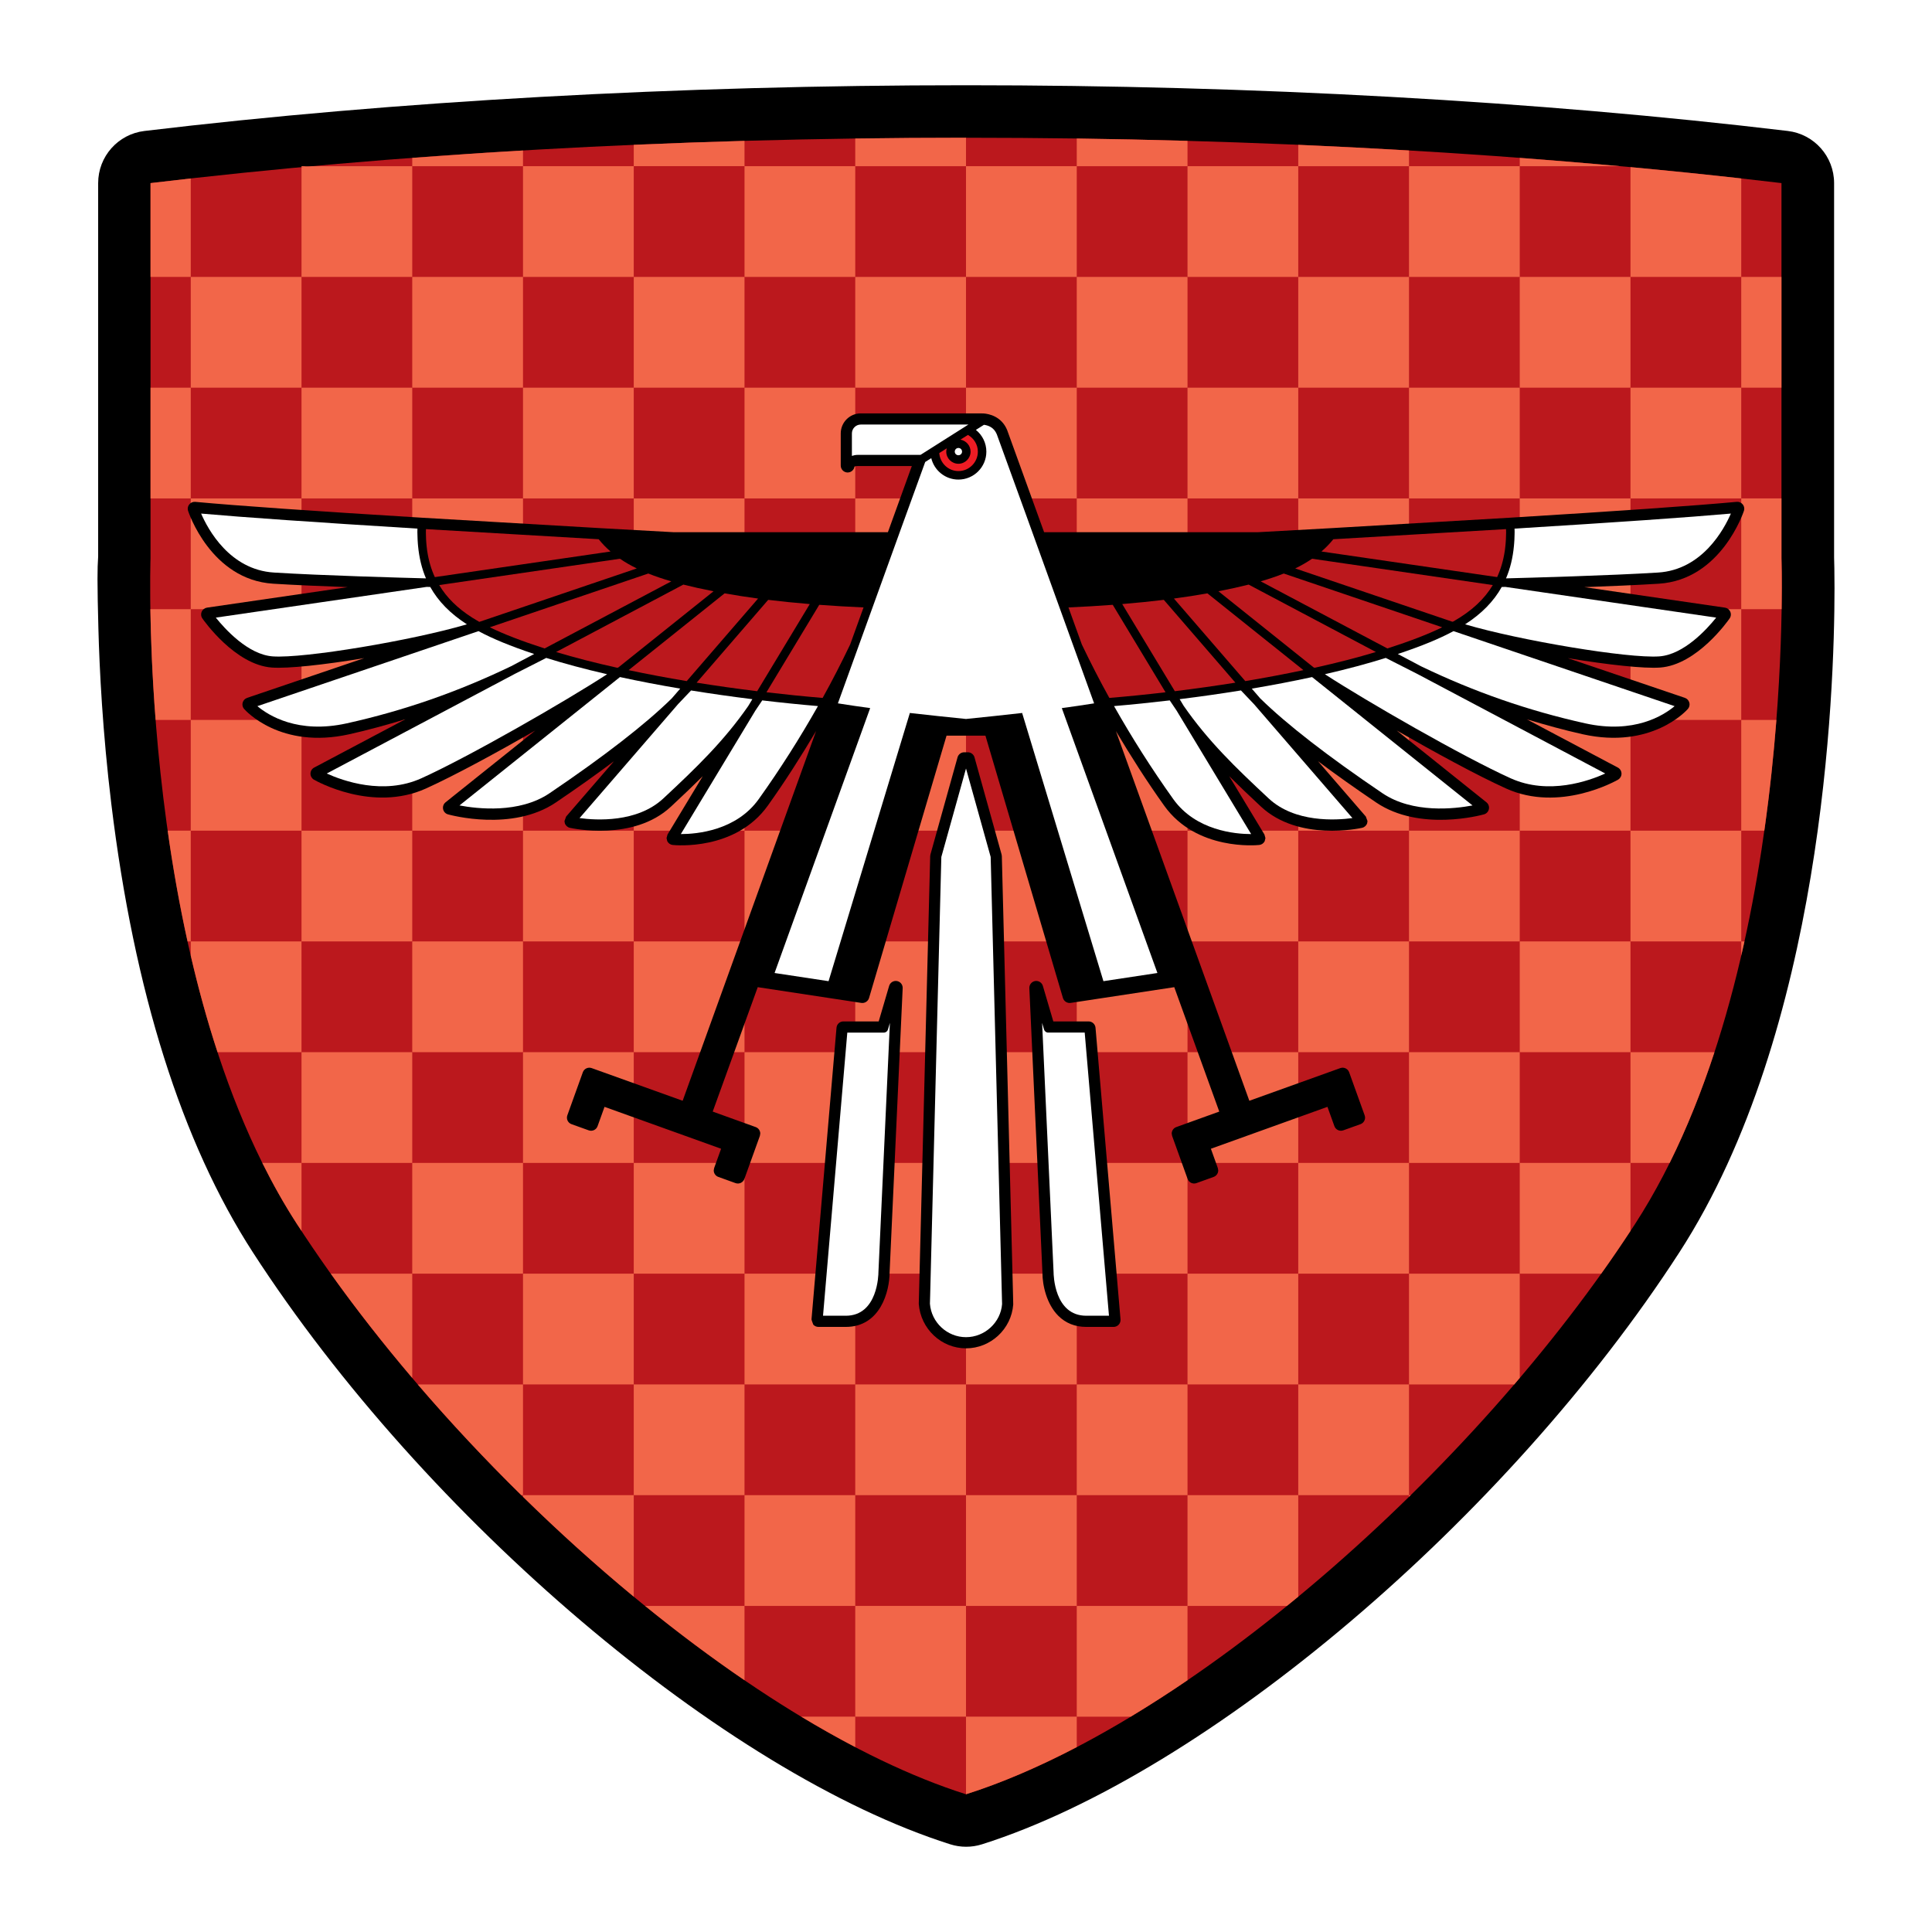 <?xml version="1.0" encoding="utf-8"?>
<!-- Generator: Adobe Illustrator 13.0.0, SVG Export Plug-In . SVG Version: 6.00 Build 14948)  -->
<!DOCTYPE svg PUBLIC "-//W3C//DTD SVG 1.0//EN" "http://www.w3.org/TR/2001/REC-SVG-20010904/DTD/svg10.dtd">
<svg version="1.0" id="Layer_1" xmlns="http://www.w3.org/2000/svg" xmlns:xlink="http://www.w3.org/1999/xlink" x="0px" y="0px"
	 width="192.756px" height="192.756px" viewBox="0 0 192.756 192.756" enable-background="new 0 0 192.756 192.756"
	 xml:space="preserve">
<g>
	<polygon fill-rule="evenodd" clip-rule="evenodd" fill="#FFFFFF" points="0,0 192.756,0 192.756,192.756 0,192.756 0,0 	"/>
	<path fill-rule="evenodd" clip-rule="evenodd" d="M14.409,13.067c-2.634,0.315-4.616,2.548-4.616,5.201c0,0,0,36.896,0,37.251
		c-0.044,0.591-0.065,1.319-0.065,2.262c0,1.24,0.034,2.839,0.089,4.942c0.107,4.025,0.418,10.328,1.291,17.504
		c2.276,18.71,7.027,33.756,14.119,44.717c17.18,26.55,47.093,51.941,69.582,59.063c1.029,0.325,2.134,0.325,3.163,0
		c22.489-7.122,52.403-32.514,69.581-59.063c14.295-22.093,15.476-55.74,15.476-66.241c0-1.672-0.029-2.724-0.041-3.083
		c0-0.154,0-37.353,0-37.353c0-2.652-1.982-4.885-4.616-5.2c-24.958-2.985-53.307-4.563-81.98-4.563
		C67.716,8.504,39.367,10.082,14.409,13.067L14.409,13.067z"/>
	<path fill-rule="evenodd" clip-rule="evenodd" fill="#BB181D" d="M96.378,13.742c-29.513,0-57.25,1.642-81.36,4.526v37.43
		c0,0-1.459,41.591,14.594,66.401c16.052,24.81,44.875,49.983,66.766,56.915c21.891-6.932,50.713-32.105,66.765-56.915
		c16.053-24.81,14.595-66.401,14.595-66.401V18.267C153.628,15.384,125.892,13.742,96.378,13.742L96.378,13.742z"/>
	<path fill-rule="evenodd" clip-rule="evenodd" fill="#F26649" d="M31.146,16.58h-1.064v0.096
		C30.435,16.643,30.792,16.612,31.146,16.58L31.146,16.58z"/>
	<polygon fill-rule="evenodd" clip-rule="evenodd" fill="#F26649" points="96.378,38.679 96.378,27.629 85.328,27.629 
		85.328,38.679 96.378,38.679 	"/>
	<polygon fill-rule="evenodd" clip-rule="evenodd" fill="#F26649" points="74.28,38.679 74.28,27.629 63.23,27.629 63.23,38.679 
		74.28,38.679 	"/>
	<polygon fill-rule="evenodd" clip-rule="evenodd" fill="#F26649" points="52.181,71.827 41.13,71.827 41.13,82.876 52.181,82.876 
		52.181,71.827 	"/>
	<polygon fill-rule="evenodd" clip-rule="evenodd" fill="#F26649" points="41.13,60.777 30.082,60.777 30.082,71.827 41.13,71.827 
		41.13,60.777 	"/>
	<polygon fill-rule="evenodd" clip-rule="evenodd" fill="#F26649" points="41.13,38.679 30.082,38.679 30.082,49.729 41.13,49.729 
		41.13,38.679 	"/>
	<polygon fill-rule="evenodd" clip-rule="evenodd" fill="#F26649" points="63.23,49.729 63.23,38.679 52.181,38.679 52.181,49.729 
		63.23,49.729 	"/>
	<polygon fill-rule="evenodd" clip-rule="evenodd" fill="#F26649" points="151.625,60.777 162.674,60.777 162.674,49.729 
		151.625,49.729 151.625,60.777 	"/>
	<polygon fill-rule="evenodd" clip-rule="evenodd" fill="#F26649" points="129.526,82.876 140.576,82.876 140.576,71.827 
		129.526,71.827 129.526,82.876 	"/>
	<polygon fill-rule="evenodd" clip-rule="evenodd" fill="#F26649" points="140.576,71.827 151.625,71.827 151.625,60.777 
		140.576,60.777 140.576,71.827 	"/>
	<polygon fill-rule="evenodd" clip-rule="evenodd" fill="#F26649" points="162.674,38.679 162.674,27.629 151.625,27.629 
		151.625,38.679 162.674,38.679 	"/>
	<polygon fill-rule="evenodd" clip-rule="evenodd" fill="#F26649" points="118.478,38.679 118.478,27.629 107.428,27.629 
		107.428,38.679 118.478,38.679 	"/>
	<polygon fill-rule="evenodd" clip-rule="evenodd" fill="#F26649" points="140.576,38.679 140.576,27.629 129.526,27.629 
		129.526,38.679 140.576,38.679 	"/>
	<polygon fill-rule="evenodd" clip-rule="evenodd" fill="#F26649" points="151.625,49.729 151.625,38.679 140.576,38.679 
		140.576,49.729 151.625,49.729 	"/>
	<polygon fill-rule="evenodd" clip-rule="evenodd" fill="#F26649" points="129.526,93.926 129.526,104.976 140.576,104.976 
		140.576,93.926 129.526,93.926 	"/>
	<polygon fill-rule="evenodd" clip-rule="evenodd" fill="#F26649" points="118.478,138.124 129.526,138.124 129.526,127.074 
		118.478,127.074 118.478,138.124 	"/>
	<polygon fill-rule="evenodd" clip-rule="evenodd" fill="#F26649" points="140.576,93.926 151.625,93.926 151.625,82.876 
		140.576,82.876 140.576,93.926 	"/>
	<polygon fill-rule="evenodd" clip-rule="evenodd" fill="#F26649" points="118.478,104.976 118.478,116.025 129.526,116.025 
		129.526,104.976 118.478,104.976 	"/>
	<polygon fill-rule="evenodd" clip-rule="evenodd" fill="#F26649" points="162.674,49.729 173.724,49.729 173.724,38.679 
		162.674,38.679 162.674,49.729 	"/>
	<polygon fill-rule="evenodd" clip-rule="evenodd" fill="#F26649" points="162.674,71.827 173.724,71.827 173.724,60.777 
		162.674,60.777 162.674,71.827 	"/>
	<polygon fill-rule="evenodd" clip-rule="evenodd" fill="#F26649" points="52.181,104.976 52.181,116.025 63.23,116.025 
		63.23,104.976 52.181,104.976 	"/>
	<polygon fill-rule="evenodd" clip-rule="evenodd" fill="#F26649" points="74.28,116.025 63.23,116.025 63.23,127.074 
		74.28,127.074 74.28,116.025 	"/>
	<polygon fill-rule="evenodd" clip-rule="evenodd" fill="#F26649" points="41.13,93.926 41.13,104.976 52.181,104.976 
		52.181,93.926 41.13,93.926 	"/>
	<polygon fill-rule="evenodd" clip-rule="evenodd" fill="#F26649" points="74.28,127.074 74.28,138.124 85.328,138.124 
		85.328,127.074 74.28,127.074 	"/>
	<polygon fill-rule="evenodd" clip-rule="evenodd" fill="#F26649" points="96.378,127.074 96.378,138.124 107.428,138.124 
		107.428,127.074 96.378,127.074 	"/>
	<polygon fill-rule="evenodd" clip-rule="evenodd" fill="#F26649" points="85.328,138.124 85.328,149.173 96.378,149.173 
		96.378,138.124 85.328,138.124 	"/>
	<polygon fill-rule="evenodd" clip-rule="evenodd" fill="#F26649" points="118.478,82.876 118.478,93.926 129.526,93.926 
		129.526,82.876 118.478,82.876 	"/>
	<polygon fill-rule="evenodd" clip-rule="evenodd" fill="#F26649" points="96.378,93.926 85.328,93.926 85.328,104.976 
		96.378,104.976 96.378,93.926 	"/>
	<polygon fill-rule="evenodd" clip-rule="evenodd" fill="#F26649" points="63.23,71.827 63.23,82.876 74.28,82.876 74.28,71.827 
		63.23,71.827 	"/>
	<polygon fill-rule="evenodd" clip-rule="evenodd" fill="#F26649" points="74.28,82.876 74.28,93.926 85.328,93.926 85.328,82.876 
		74.28,82.876 	"/>
	<polygon fill-rule="evenodd" clip-rule="evenodd" fill="#F26649" points="96.378,116.025 107.428,116.025 107.428,104.976 
		96.378,104.976 96.378,116.025 	"/>
	<polygon fill-rule="evenodd" clip-rule="evenodd" fill="#F26649" points="107.428,71.827 107.428,82.876 118.478,82.876 
		118.478,71.827 107.428,71.827 	"/>
	<polygon fill-rule="evenodd" clip-rule="evenodd" fill="#F26649" points="96.378,82.876 96.378,93.926 107.428,93.926 
		107.428,82.876 96.378,82.876 	"/>
	<polygon fill-rule="evenodd" clip-rule="evenodd" fill="#F26649" points="85.328,71.827 85.328,82.876 96.378,82.876 
		96.378,71.827 85.328,71.827 	"/>
	<polygon fill-rule="evenodd" clip-rule="evenodd" fill="#F26649" points="96.378,60.777 96.378,71.827 107.428,71.827 
		107.428,60.777 96.378,60.777 	"/>
	<polygon fill-rule="evenodd" clip-rule="evenodd" fill="#F26649" points="140.576,60.777 140.576,49.729 129.526,49.729 
		129.526,60.777 140.576,60.777 	"/>
	<polygon fill-rule="evenodd" clip-rule="evenodd" fill="#F26649" points="118.478,60.777 118.478,49.729 107.428,49.729 
		107.428,60.777 118.478,60.777 	"/>
	<polygon fill-rule="evenodd" clip-rule="evenodd" fill="#F26649" points="85.328,71.827 85.328,60.777 74.28,60.777 74.28,71.827 
		85.328,71.827 	"/>
	<polygon fill-rule="evenodd" clip-rule="evenodd" fill="#F26649" points="118.478,71.827 129.526,71.827 129.526,60.777 
		118.478,60.777 118.478,71.827 	"/>
	<polygon fill-rule="evenodd" clip-rule="evenodd" fill="#F26649" points="96.378,60.777 96.378,49.729 85.328,49.729 
		85.328,60.777 96.378,60.777 	"/>
	<polygon fill-rule="evenodd" clip-rule="evenodd" fill="#F26649" points="85.328,104.976 74.28,104.976 74.28,116.025 
		85.328,116.025 85.328,104.976 	"/>
	<polygon fill-rule="evenodd" clip-rule="evenodd" fill="#F26649" points="85.328,116.025 85.328,127.074 96.378,127.074 
		96.378,116.025 85.328,116.025 	"/>
	<polygon fill-rule="evenodd" clip-rule="evenodd" fill="#F26649" points="63.23,93.926 63.23,104.976 74.28,104.976 74.28,93.926 
		63.23,93.926 	"/>
	<polygon fill-rule="evenodd" clip-rule="evenodd" fill="#F26649" points="107.428,127.074 118.478,127.074 118.478,116.025 
		107.428,116.025 107.428,127.074 	"/>
	<polygon fill-rule="evenodd" clip-rule="evenodd" fill="#F26649" points="107.428,93.926 107.428,104.976 118.478,104.976 
		118.478,93.926 107.428,93.926 	"/>
	<polygon fill-rule="evenodd" clip-rule="evenodd" fill="#F26649" points="52.181,82.876 52.181,93.926 63.23,93.926 63.23,82.876 
		52.181,82.876 	"/>
	<polygon fill-rule="evenodd" clip-rule="evenodd" fill="#F26649" points="107.428,49.729 107.428,38.679 96.378,38.679 
		96.378,49.729 107.428,49.729 	"/>
	<polygon fill-rule="evenodd" clip-rule="evenodd" fill="#F26649" points="85.328,49.729 85.328,38.679 74.28,38.679 74.28,49.729 
		85.328,49.729 	"/>
	<polygon fill-rule="evenodd" clip-rule="evenodd" fill="#F26649" points="129.526,49.729 129.526,38.679 118.478,38.679 
		118.478,49.729 129.526,49.729 	"/>
	<polygon fill-rule="evenodd" clip-rule="evenodd" fill="#F26649" points="74.28,60.777 74.28,49.729 63.23,49.729 63.23,60.777 
		74.28,60.777 	"/>
	<polygon fill-rule="evenodd" clip-rule="evenodd" fill="#F26649" points="63.23,60.777 52.181,60.777 52.181,71.827 63.23,71.827 
		63.23,60.777 	"/>
	<polygon fill-rule="evenodd" clip-rule="evenodd" fill="#F26649" points="52.181,49.729 41.13,49.729 41.13,60.777 52.181,60.777 
		52.181,49.729 	"/>
	<polygon fill-rule="evenodd" clip-rule="evenodd" fill="#F26649" points="151.625,82.876 162.674,82.876 162.674,71.827 
		151.625,71.827 151.625,82.876 	"/>
	<polygon fill-rule="evenodd" clip-rule="evenodd" fill="#F26649" points="19.032,38.679 15.018,38.679 15.018,49.729 
		19.032,49.729 19.032,38.679 	"/>
	<path fill-rule="evenodd" clip-rule="evenodd" fill="#F26649" d="M30.082,27.629H41.13V16.58h-9.984
		c-0.354,0.032-0.711,0.063-1.064,0.096V27.629L30.082,27.629z"/>
	<path fill-rule="evenodd" clip-rule="evenodd" fill="#F26649" d="M19.032,17.805c-1.347,0.151-2.688,0.304-4.014,0.463v9.362h4.014
		V17.805L19.032,17.805z"/>
	<path fill-rule="evenodd" clip-rule="evenodd" fill="#F26649" d="M19.032,60.777h-4.029c0.044,2.799,0.178,6.606,0.523,11.05h3.506
		V60.777L19.032,60.777z"/>
	<path fill-rule="evenodd" clip-rule="evenodd" fill="#F26649" d="M30.082,93.926h-11.05v1.419c0.746,3.215,1.628,6.449,2.671,9.63
		h8.378V93.926L30.082,93.926z"/>
	<path fill-rule="evenodd" clip-rule="evenodd" fill="#F26649" d="M26.172,116.025c1.047,2.107,2.19,4.142,3.44,6.073
		c0.153,0.235,0.314,0.472,0.47,0.708v-6.781H26.172L26.172,116.025z"/>
	<path fill-rule="evenodd" clip-rule="evenodd" fill="#F26649" d="M19.032,82.876h-2.303c0.505,3.56,1.152,7.283,1.982,11.049h0.321
		V82.876L19.032,82.876z"/>
	<path fill-rule="evenodd" clip-rule="evenodd" fill="#F26649" d="M118.478,16.58v-2.527c-3.648-0.104-7.333-0.182-11.05-0.234
		v2.761H118.478L118.478,16.58z"/>
	<path fill-rule="evenodd" clip-rule="evenodd" fill="#F26649" d="M140.576,16.58v-1.566c-3.637-0.215-7.319-0.403-11.05-0.564v2.13
		H140.576L140.576,16.58z"/>
	<path fill-rule="evenodd" clip-rule="evenodd" fill="#F26649" d="M161.611,16.58c-3.277-0.298-6.607-0.574-9.986-0.828v0.828
		H161.611L161.611,16.58z"/>
	<path fill-rule="evenodd" clip-rule="evenodd" fill="#F26649" d="M52.181,16.58v-1.566c-3.738,0.218-7.421,0.466-11.05,0.739v0.828
		H52.181L52.181,16.58z"/>
	<path fill-rule="evenodd" clip-rule="evenodd" fill="#F26649" d="M96.378,16.58v-2.838c-3.713,0-7.397,0.026-11.05,0.078v2.761
		H96.378L96.378,16.58z"/>
	<path fill-rule="evenodd" clip-rule="evenodd" fill="#F26649" d="M74.28,16.58v-2.527c-3.724,0.106-7.407,0.239-11.05,0.396v2.13
		H74.28L74.28,16.58z"/>
	<path fill-rule="evenodd" clip-rule="evenodd" fill="#F26649" d="M140.576,149.337c0.056-0.055,0.112-0.109,0.169-0.164h-0.169
		V149.337L140.576,149.337z"/>
	<path fill-rule="evenodd" clip-rule="evenodd" fill="#F26649" d="M33.002,127.074c2.498,3.503,5.228,6.985,8.128,10.401v-10.401
		H33.002L33.002,127.074z"/>
	<path fill-rule="evenodd" clip-rule="evenodd" fill="#F26649" d="M118.478,149.173v11.05h9.915
		c0.379-0.307,0.757-0.611,1.134-0.922v-10.128H118.478L118.478,149.173z"/>
	<path fill-rule="evenodd" clip-rule="evenodd" fill="#F26649" d="M151.625,116.025v11.049h8.129c1.014-1.42,1.986-2.845,2.92-4.268
		v-6.781H151.625L151.625,116.025z"/>
	<path fill-rule="evenodd" clip-rule="evenodd" fill="#F26649" d="M173.724,95.345c0.11-0.474,0.218-0.946,0.321-1.419h-0.321
		V95.345L173.724,95.345z"/>
	<path fill-rule="evenodd" clip-rule="evenodd" fill="#F26649" d="M162.674,116.025h3.91c1.747-3.52,3.222-7.246,4.469-11.05h-8.379
		V116.025L162.674,116.025z"/>
	<path fill-rule="evenodd" clip-rule="evenodd" fill="#F26649" d="M140.576,127.074v11.05h10.502
		c0.184-0.216,0.364-0.433,0.547-0.648v-10.401H140.576L140.576,127.074z"/>
	<path fill-rule="evenodd" clip-rule="evenodd" fill="#F26649" d="M52.181,149.173v0.164c3.578,3.508,7.285,6.853,11.049,9.964
		v-10.128H52.181L52.181,149.173z"/>
	<path fill-rule="evenodd" clip-rule="evenodd" fill="#F26649" d="M64.362,160.223c3.287,2.669,6.608,5.158,9.917,7.414v-7.414
		H64.362L64.362,160.223z"/>
	<path fill-rule="evenodd" clip-rule="evenodd" fill="#F26649" d="M52.181,138.124H41.678c3.259,3.798,6.728,7.506,10.333,11.049
		h0.17V138.124L52.181,138.124z"/>
	<path fill-rule="evenodd" clip-rule="evenodd" fill="#F26649" d="M96.378,171.272v7.741c3.53-1.117,7.241-2.717,11.05-4.704v-3.037
		H96.378L96.378,171.272z"/>
	<path fill-rule="evenodd" clip-rule="evenodd" fill="#F26649" d="M107.428,160.223v11.05h5.384
		c1.878-1.133,3.769-2.343,5.666-3.636v-7.414H107.428L107.428,160.223z"/>
	<path fill-rule="evenodd" clip-rule="evenodd" fill="#F26649" d="M79.943,171.272c1.811,1.093,3.609,2.108,5.385,3.037v-3.037
		H79.943L79.943,171.272z"/>
	<polygon fill-rule="evenodd" clip-rule="evenodd" fill="#F26649" points="41.13,82.876 30.082,82.876 30.082,93.926 41.13,93.926 
		41.13,82.876 	"/>
	<polygon fill-rule="evenodd" clip-rule="evenodd" fill="#F26649" points="30.082,71.827 19.032,71.827 19.032,82.876 
		30.082,82.876 30.082,71.827 	"/>
	<polygon fill-rule="evenodd" clip-rule="evenodd" fill="#F26649" points="30.082,49.729 19.032,49.729 19.032,60.777 
		30.082,60.777 30.082,49.729 	"/>
	<polygon fill-rule="evenodd" clip-rule="evenodd" fill="#F26649" points="63.23,127.074 52.181,127.074 52.181,138.124 
		63.23,138.124 63.23,127.074 	"/>
	<polygon fill-rule="evenodd" clip-rule="evenodd" fill="#F26649" points="41.13,116.025 41.13,127.074 52.181,127.074 
		52.181,116.025 41.13,116.025 	"/>
	<polygon fill-rule="evenodd" clip-rule="evenodd" fill="#F26649" points="30.082,27.629 19.032,27.629 19.032,38.679 
		30.082,38.679 30.082,27.629 	"/>
	<path fill-rule="evenodd" clip-rule="evenodd" fill="#F26649" d="M162.674,27.629h11.05v-9.825
		c-3.608-0.404-7.295-0.78-11.05-1.128V27.629L162.674,27.629z"/>
	<polygon fill-rule="evenodd" clip-rule="evenodd" fill="#F26649" points="63.23,27.629 63.23,16.58 52.181,16.58 52.181,27.629 
		63.23,27.629 	"/>
	<polygon fill-rule="evenodd" clip-rule="evenodd" fill="#F26649" points="107.428,27.629 107.428,16.58 96.378,16.58 
		96.378,27.629 107.428,27.629 	"/>
	<polygon fill-rule="evenodd" clip-rule="evenodd" fill="#F26649" points="129.526,27.629 129.526,16.58 118.478,16.58 
		118.478,27.629 129.526,27.629 	"/>
	<polygon fill-rule="evenodd" clip-rule="evenodd" fill="#F26649" points="151.625,27.629 151.625,16.58 140.576,16.58 
		140.576,27.629 151.625,27.629 	"/>
	<polygon fill-rule="evenodd" clip-rule="evenodd" fill="#F26649" points="52.181,38.679 52.181,27.629 41.13,27.629 41.13,38.679 
		52.181,38.679 	"/>
	<polygon fill-rule="evenodd" clip-rule="evenodd" fill="#F26649" points="85.328,27.629 85.328,16.58 74.28,16.58 74.28,27.629 
		85.328,27.629 	"/>
	<polygon fill-rule="evenodd" clip-rule="evenodd" fill="#F26649" points="30.082,104.976 30.082,116.025 41.13,116.025 
		41.13,104.976 30.082,104.976 	"/>
	<polygon fill-rule="evenodd" clip-rule="evenodd" fill="#F26649" points="151.625,104.976 162.674,104.976 162.674,93.926 
		151.625,93.926 151.625,104.976 	"/>
	<polygon fill-rule="evenodd" clip-rule="evenodd" fill="#F26649" points="162.674,93.926 173.724,93.926 173.724,82.876 
		162.674,82.876 162.674,93.926 	"/>
	<polygon fill-rule="evenodd" clip-rule="evenodd" fill="#F26649" points="140.576,104.976 140.576,116.025 151.625,116.025 
		151.625,104.976 140.576,104.976 	"/>
	<polygon fill-rule="evenodd" clip-rule="evenodd" fill="#F26649" points="63.23,138.124 63.23,149.173 74.28,149.173 
		74.28,138.124 63.23,138.124 	"/>
	<path fill-rule="evenodd" clip-rule="evenodd" fill="#F26649" d="M173.724,60.777h4.028c0.05-3.196-0.015-5.08-0.015-5.08v-5.969
		h-4.014V60.777L173.724,60.777z"/>
	<path fill-rule="evenodd" clip-rule="evenodd" fill="#F26649" d="M173.724,82.876h2.303c0.559-3.939,0.942-7.676,1.204-11.049
		h-3.507V82.876L173.724,82.876z"/>
	<polygon fill-rule="evenodd" clip-rule="evenodd" fill="#F26649" points="173.724,38.679 177.737,38.679 177.737,27.629 
		173.724,27.629 173.724,38.679 	"/>
	<polygon fill-rule="evenodd" clip-rule="evenodd" fill="#F26649" points="96.378,149.173 96.378,160.223 107.428,160.223 
		107.428,149.173 96.378,149.173 	"/>
	<polygon fill-rule="evenodd" clip-rule="evenodd" fill="#F26649" points="129.526,116.025 129.526,127.074 140.576,127.074 
		140.576,116.025 129.526,116.025 	"/>
	<polygon fill-rule="evenodd" clip-rule="evenodd" fill="#F26649" points="74.28,149.173 74.28,160.223 85.328,160.223 
		85.328,149.173 74.28,149.173 	"/>
	<polygon fill-rule="evenodd" clip-rule="evenodd" fill="#F26649" points="85.328,160.223 85.328,171.272 96.378,171.272 
		96.378,160.223 85.328,160.223 	"/>
	<polygon fill-rule="evenodd" clip-rule="evenodd" fill="#F26649" points="129.526,149.173 140.576,149.173 140.576,138.124 
		129.526,138.124 129.526,149.173 	"/>
	<polygon fill-rule="evenodd" clip-rule="evenodd" fill="#F26649" points="107.428,138.124 107.428,149.173 118.478,149.173 
		118.478,138.124 107.428,138.124 	"/>
	<path fill-rule="evenodd" clip-rule="evenodd" d="M173.991,50.967c0.023-0.07,0.034-0.141,0.034-0.211
		c0-0.154-0.052-0.306-0.151-0.431c-0.147-0.183-0.372-0.278-0.604-0.256c-4.179,0.387-11.797,0.92-22.639,1.583l-17.853,1.044
		l-7.245,0.401c0,0-20.996,0-21.363,0c-1.767-4.891-3.646-10.086-3.688-10.193c-0.567-1.377-1.837-1.616-2.356-1.655l-0.355-0.004
		l-11.89-0.002c-1.104,0-2,0.897-2,2v3.207c0,0.361,0.281,0.663,0.64,0.689c0.356,0.026,0.676-0.23,0.73-0.583
		c0.005-0.004,0.074-0.058,0.339-0.058c0,0,4.722,0,5.383,0c-0.227,0.627-2.272,6.283-2.387,6.6c-0.367,0-21.383,0-21.383,0
		l-7.227-0.4l-17.852-1.044c-10.842-0.663-18.458-1.196-22.639-1.583c-0.231-0.022-0.458,0.073-0.603,0.255
		c-0.1,0.124-0.151,0.276-0.151,0.43c0,0.072,0.011,0.143,0.033,0.212c0.021,0.067,2.256,6.878,8.495,7.268
		c2.144,0.134,4.906,0.25,7.429,0.342c-4.008,0.584-14.033,2.045-14.033,2.045c-0.237,0.035-0.437,0.187-0.533,0.407
		c-0.037,0.087-0.056,0.182-0.056,0.275c0,0.14,0.042,0.278,0.123,0.395c0.13,0.188,3.253,4.638,6.943,4.902
		c1.579,0.113,5.121-0.26,9.207-0.941c-4.079,1.384-11.684,3.964-11.684,3.964c-0.217,0.074-0.384,0.251-0.444,0.474
		c-0.017,0.059-0.024,0.12-0.024,0.181c0,0.164,0.058,0.325,0.169,0.452c0.146,0.167,3.627,4.05,10.491,2.524
		c1.885-0.419,3.75-0.938,5.596-1.497c-3.12,1.652-9.1,4.821-9.1,4.821c-0.222,0.117-0.362,0.346-0.367,0.597
		c0,0.004,0,0.008,0,0.013c0,0.245,0.131,0.473,0.344,0.597c0.237,0.137,5.848,3.292,11.179,0.88
		c2.878-1.301,7.188-3.654,10.909-5.787c-3.254,2.604-8.957,7.166-8.957,7.166c-0.166,0.132-0.259,0.33-0.259,0.537
		c0,0.046,0.004,0.093,0.014,0.139c0.052,0.255,0.24,0.458,0.491,0.527c0.26,0.072,6.416,1.751,10.757-1.185
		c2.135-1.444,4.071-2.82,5.803-4.119c-1.848,2.138-4.773,5.521-4.773,5.521l-0.167,0.452l0.035,0.214
		c0.075,0.229,0.268,0.405,0.503,0.458c0.258,0.058,6.338,1.375,10.079-2.107c1.178-1.097,2.214-2.082,3.179-3.042
		c-1.328,2.199-3.513,5.816-3.513,5.816l-0.099,0.358l0.072,0.308c0.106,0.213,0.31,0.354,0.547,0.378
		c0.253,0.026,6.253,0.6,9.483-3.922c1.742-2.438,3.31-4.91,4.818-7.444c-1.626,4.508-13.146,36.427-13.312,36.887
		c-0.473-0.169-9.078-3.259-9.078-3.259c-0.357-0.129-0.753,0.059-0.882,0.416l-1.546,4.296c-0.062,0.172-0.052,0.363,0.025,0.527
		s0.22,0.295,0.392,0.355l1.718,0.616c0.173,0.062,0.36,0.053,0.527-0.025c0.167-0.078,0.293-0.218,0.355-0.392
		c0,0,0.552-1.535,0.693-1.927c0.416,0.149,11.157,4.009,11.631,4.18c-0.142,0.393-0.693,1.926-0.693,1.926l-0.042,0.234
		c0,0.29,0.184,0.552,0.456,0.649l1.717,0.619c0.176,0.062,0.362,0.054,0.529-0.024c0.165-0.078,0.292-0.218,0.355-0.391
		l1.545-4.294l0.041-0.232c0-0.29-0.183-0.551-0.456-0.649c0,0-3.842-1.385-4.289-1.546c0.171-0.473,4.353-12.029,4.492-12.413
		c0.414,0.063,10.338,1.571,10.338,1.571c0.34,0.049,0.668-0.16,0.766-0.487c0,0,7.063-23.907,7.734-26.18c0.344,0,3.536,0,3.879,0
		c0.111,0.376,7.734,26.18,7.734,26.18c0.099,0.327,0.428,0.536,0.765,0.487c0.002,0,8.902-1.353,10.341-1.571
		c0.139,0.384,4.32,11.94,4.491,12.413c-0.448,0.161-4.29,1.546-4.29,1.546c-0.272,0.098-0.456,0.358-0.456,0.649l0.042,0.234
		l1.545,4.291c0.062,0.173,0.188,0.312,0.354,0.392c0.169,0.077,0.355,0.086,0.528,0.024l1.718-0.619
		c0.272-0.098,0.456-0.359,0.456-0.649l-0.042-0.235c0,0-0.49-1.362-0.692-1.925c0.47-0.169,11.16-4.012,11.63-4.181
		c0.142,0.392,0.693,1.929,0.693,1.929c0.13,0.356,0.525,0.543,0.883,0.416l1.719-0.616c0.174-0.063,0.312-0.189,0.391-0.354
		c0.08-0.169,0.089-0.356,0.025-0.53l-1.546-4.294c-0.128-0.357-0.524-0.545-0.882-0.417c-0.001,0-7.648,2.747-9.077,3.26
		c-0.166-0.46-11.686-32.375-13.312-36.882c1.505,2.527,3.073,4.998,4.816,7.438c3.229,4.522,9.229,3.949,9.483,3.922
		c0.235-0.023,0.44-0.165,0.546-0.378l0.073-0.307l-0.1-0.358c0,0-2.185-3.617-3.514-5.818c0.965,0.96,2.001,1.946,3.18,3.043
		c3.744,3.485,9.822,2.166,10.078,2.107c0.239-0.054,0.429-0.225,0.505-0.457c0.001-0.002,0.035-0.216,0.035-0.216l-0.168-0.452
		c0,0-2.923-3.383-4.771-5.52c1.732,1.297,3.667,2.673,5.802,4.117c4.352,2.943,10.499,1.257,10.759,1.185
		c0.25-0.07,0.437-0.272,0.489-0.527c0.01-0.047,0.015-0.093,0.015-0.139c0-0.207-0.094-0.404-0.26-0.537
		c0,0-5.702-4.562-8.955-7.165c3.72,2.133,8.029,4.484,10.907,5.786c5.349,2.42,10.941-0.743,11.177-0.879
		c0.216-0.125,0.346-0.353,0.346-0.598c0-0.004,0-0.008,0-0.012c-0.005-0.251-0.146-0.479-0.366-0.597c0,0-5.981-3.169-9.101-4.822
		c1.846,0.56,3.711,1.078,5.597,1.498c6.857,1.524,10.345-2.357,10.49-2.523c0.111-0.129,0.17-0.29,0.17-0.454
		c0-0.061-0.009-0.121-0.025-0.181c-0.059-0.222-0.226-0.399-0.443-0.473c0,0-7.604-2.58-11.684-3.964
		c4.088,0.681,7.631,1.054,9.208,0.941c3.702-0.264,6.812-4.714,6.943-4.903c0.081-0.116,0.122-0.254,0.122-0.394
		c0-0.093-0.018-0.186-0.056-0.273c-0.098-0.222-0.297-0.374-0.534-0.408c0,0-10.024-1.461-14.033-2.045
		c2.524-0.092,5.286-0.208,7.43-0.342C171.731,57.845,173.968,51.042,173.991,50.967L173.991,50.967z"/>
	<path fill-rule="evenodd" clip-rule="evenodd" d="M99.953,85.415C99.953,85.416,99.953,85.416,99.953,85.415
		C99.955,85.427,99.953,85.409,99.953,85.415L99.953,85.415z"/>
	<path fill-rule="evenodd" clip-rule="evenodd" d="M99.953,85.416l-0.026-0.169l-2.701-9.688c-0.083-0.296-0.356-0.504-0.665-0.504
		h-0.362c-0.309,0-0.583,0.208-0.665,0.504l-2.704,9.693c0.001-0.003-0.025,0.17-0.025,0.17l-1.139,44.66
		c0.184,2.503,2.252,4.442,4.713,4.442c2.458,0,4.527-1.922,4.711-4.374l-0.019-0.885L99.953,85.416L99.953,85.416z"/>
	<path fill-rule="evenodd" clip-rule="evenodd" d="M108.612,101.907c0,0-3.167,0-3.522,0c-0.102-0.344-1.042-3.542-1.042-3.542
		c-0.099-0.335-0.433-0.544-0.775-0.487c-0.345,0.059-0.592,0.365-0.575,0.714l1.306,28.385c-0.001,1.246,0.413,3.129,1.58,4.297
		c0.738,0.738,1.677,1.112,2.791,1.112h2.732c0.19,0,0.376-0.081,0.507-0.222c0.131-0.144,0.196-0.336,0.18-0.527l-2.494-29.099
		C109.27,102.184,108.968,101.907,108.612,101.907L108.612,101.907z"/>
	<path fill-rule="evenodd" clip-rule="evenodd" d="M89.486,97.878C89.485,97.878,89.485,97.878,89.486,97.878
		c-0.345-0.057-0.678,0.152-0.777,0.487c0,0-0.94,3.198-1.041,3.542c-0.357,0-3.522,0-3.522,0c-0.361,0-0.657,0.271-0.688,0.632
		l-2.494,29.098c0,0.066,0.178,0.525,0.178,0.525c0.132,0.143,0.317,0.224,0.51,0.224h2.731c3.458,0,4.372-3.56,4.372-5.441
		l1.305-28.353C90.077,98.243,89.83,97.937,89.486,97.878L89.486,97.878z"/>
	<path fill-rule="evenodd" clip-rule="evenodd" fill="#BB181D" d="M133.027,53.799c0.473-0.027,16.397-0.96,17.23-1.009
		c0.003,0.112,0.008,0.226,0.008,0.336c0,0.066-0.004,0.13-0.005,0.195c-0.003,0.167-0.007,0.333-0.016,0.497
		c-0.006,0.113-0.015,0.224-0.023,0.335c-0.007,0.098-0.016,0.194-0.025,0.29c-0.015,0.152-0.032,0.302-0.053,0.449
		c-0.005,0.029-0.008,0.057-0.013,0.085c-0.143,0.95-0.396,1.811-0.759,2.6l-0.217-0.032c-0.213-0.03-0.557-0.081-1.02-0.148
		l-0.021-0.003c-3.294-0.479-12.047-1.755-15.247-2.222l-1.025-0.149C132.281,54.645,132.674,54.239,133.027,53.799L133.027,53.799z
		"/>
	<path fill-rule="evenodd" clip-rule="evenodd" fill="#BB181D" d="M117.124,59.718c1.167-0.156,2.287-0.33,3.339-0.52
		c0.041,0.033,0.257,0.206,0.595,0.476l7.645,6.115c0.028,0.023,0.057,0.044,0.084,0.067l0.383,0.305
		c0.396,0.318,0.703,0.563,0.872,0.698c-1.847,0.39-3.782,0.759-5.8,1.094L117.124,59.718L117.124,59.718z"/>
	<path fill-rule="evenodd" clip-rule="evenodd" fill="#BB181D" d="M123.255,68.109c-1.957,0.311-3.979,0.599-6.042,0.851
		l-0.798-1.321c-0.981-1.626-2.629-4.355-3.642-6.032l-0.809-1.34c1.453-0.121,2.846-0.26,4.149-0.42
		c0.099,0.115,0.967,1.119,2.068,2.393L123.255,68.109L123.255,68.109z"/>
	<path fill-rule="evenodd" clip-rule="evenodd" fill="#BB181D" d="M127.04,63.371l-5.475-4.379c1.133-0.224,2.128-0.443,3.013-0.667
		c0.054,0.028,0.481,0.254,1.15,0.609l0.564,0.3c0.118,0.062,0.239,0.126,0.365,0.192l9.612,5.092
		c0.455,0.243,0.805,0.427,1.003,0.532c-1.815,0.548-3.855,1.076-6.105,1.574c-0.033-0.012-0.065-0.026-0.099-0.031
		C130.894,66.455,129.062,64.989,127.04,63.371L127.04,63.371z"/>
	<path fill-rule="evenodd" clip-rule="evenodd" fill="#BB181D" d="M137.053,63.973c-2.995-1.587-9.968-5.281-11.273-5.972
		c0.85-0.246,1.608-0.504,2.3-0.78l9.095,3.086c3.115,1.056,6.001,2.036,6.713,2.277c-1.409,0.691-3.143,1.363-5.469,2.112
		L137.053,63.973L137.053,63.973z"/>
	<path fill-rule="evenodd" clip-rule="evenodd" fill="#BB181D" d="M129.226,56.713c0.614-0.298,1.171-0.619,1.679-0.968
		c0.406,0.059,16.859,2.457,18.032,2.627c-0.846,1.409-2.096,2.58-3.925,3.625c-0.037,0.007-0.073,0.018-0.107,0.035
		c-0.039-0.014-0.227-0.077-0.52-0.177L129.226,56.713L129.226,56.713z"/>
	<path fill-rule="evenodd" clip-rule="evenodd" fill="#BB181D" d="M55.707,60.264l8.972-3.043c0.691,0.276,1.45,0.535,2.298,0.78
		c-0.484,0.256-1.748,0.926-3.3,1.748l-9.339,4.947c-2.327-0.75-4.059-1.422-5.468-2.112C49.591,62.339,52.544,61.338,55.707,60.264
		L55.707,60.264z"/>
	<path fill-rule="evenodd" clip-rule="evenodd" fill="#BB181D" d="M48.336,61.87c-0.297,0.1-0.483,0.163-0.518,0.174
		c-0.001,0-0.001,0-0.001,0c-0.239-0.135-0.466-0.271-0.686-0.411c-1.501-0.953-2.562-2.013-3.312-3.261
		c1.174-0.171,17.626-2.568,18.032-2.627c0.511,0.35,1.067,0.67,1.681,0.968c-0.587,0.199-2.392,0.812-4.582,1.554L48.336,61.87
		L48.336,61.87z"/>
	<path fill-rule="evenodd" clip-rule="evenodd" fill="#BB181D" d="M68.178,58.325c0.884,0.225,1.878,0.444,3.012,0.667
		c-1.229,0.983-9.127,7.302-9.502,7.602c-0.035,0.004-0.067,0.019-0.099,0.031c-2.25-0.498-4.292-1.026-6.107-1.574L68.178,58.325
		L68.178,58.325z"/>
	<path fill-rule="evenodd" clip-rule="evenodd" fill="#BB181D" d="M72.293,59.198c1.052,0.19,2.172,0.364,3.339,0.52l-7.117,8.235
		c-2.017-0.334-3.953-0.704-5.8-1.093C63.924,65.892,72.01,59.424,72.293,59.198L72.293,59.198z"/>
	<path fill-rule="evenodd" clip-rule="evenodd" fill="#BB181D" d="M76.642,59.848c1.304,0.159,2.696,0.299,4.149,0.42
		c-0.61,1.01-4.994,8.27-5.249,8.693c-2.063-0.252-4.084-0.54-6.041-0.851L76.642,59.848L76.642,59.848z"/>
	<path fill-rule="evenodd" clip-rule="evenodd" fill="#BB181D" d="M42.498,52.79c0.833,0.049,16.757,0.981,17.232,1.009
		c0.352,0.44,0.745,0.846,1.184,1.225l-0.807,0.118c-3.637,0.53-16.187,2.358-16.724,2.437c-0.364-0.79-0.617-1.652-0.759-2.605
		c-0.004-0.025-0.008-0.05-0.012-0.076c-0.021-0.15-0.039-0.303-0.054-0.458c-0.009-0.093-0.017-0.186-0.025-0.279
		c-0.009-0.114-0.017-0.229-0.023-0.345c-0.008-0.158-0.012-0.32-0.015-0.482c-0.001-0.07-0.004-0.138-0.004-0.209
		C42.492,53.015,42.496,52.901,42.498,52.79L42.498,52.79z"/>
	<path fill-rule="evenodd" clip-rule="evenodd" fill="#BB181D" d="M82.075,69.632c-1.808-0.149-3.69-0.34-5.606-0.563
		c0.59-0.979,5.022-8.319,5.268-8.726c1.428,0.108,2.912,0.194,4.419,0.261c-0.428,1.185-0.873,2.42-1.333,3.691
		C83.962,66.093,83.05,67.878,82.075,69.632L82.075,69.632z"/>
	<path fill-rule="evenodd" clip-rule="evenodd" fill="#BB181D" d="M107.936,64.302c-0.456-1.264-0.902-2.499-1.335-3.698
		c1.508-0.067,2.991-0.153,4.418-0.261c0.056,0.09,0.314,0.521,0.692,1.146l0.211,0.35c0.087,0.145,0.178,0.294,0.271,0.451
		l0.079,0.13c0.144,0.235,0.292,0.483,0.447,0.741l0.288,0.478c0.155,0.255,0.312,0.517,0.472,0.78l0.062,0.105
		c0.113,0.188,0.228,0.375,0.34,0.563l0.19,0.315c1.021,1.69,1.963,3.251,2.214,3.667c-1.914,0.224-3.797,0.415-5.606,0.563
		C109.708,67.879,108.795,66.097,107.936,64.302L107.936,64.302z"/>
	<path fill-rule="evenodd" clip-rule="evenodd" fill="#FFFFFF" d="M95.257,45.058c0-0.201,0.163-0.364,0.364-0.364
		c0.2,0,0.363,0.163,0.363,0.364c0,0.2-0.163,0.363-0.363,0.363C95.42,45.421,95.257,45.258,95.257,45.058L95.257,45.058z"/>
	<path fill-rule="evenodd" clip-rule="evenodd" fill="#FFFFFF" d="M85.59,45.383c-0.246,0-0.426,0.048-0.596,0.102
		c0-0.943,0-2.242,0-2.242c0-0.488,0.398-0.886,0.887-0.886c0,0,8.814,0,10.736,0l-0.278,0.177v0l-2.182,1.381l-2.271,1.438
		c-0.021,0.013-0.04,0.026-0.048,0.03C91.601,45.383,85.59,45.383,85.59,45.383L85.59,45.383z"/>
	<path fill-rule="evenodd" clip-rule="evenodd" fill="#FFFFFF" d="M27.328,57.123c-4.416-0.277-6.584-4.319-7.262-5.884
		c4.228,0.376,11.465,0.879,21.583,1.5c-0.002,0.114-0.008,0.229-0.008,0.341c0,0.019,0.002,0.037,0.002,0.056
		c0,0.069,0.002,0.136,0.005,0.205c0.002,0.173,0.007,0.345,0.017,0.513c0.006,0.126,0.015,0.251,0.024,0.374
		c0.006,0.082,0.014,0.164,0.021,0.244c0.114,1.188,0.374,2.26,0.789,3.232C40.092,57.642,32.137,57.422,27.328,57.123
		L27.328,57.123z"/>
	<path fill-rule="evenodd" clip-rule="evenodd" fill="#FFFFFF" d="M27.211,65.488c-2.46-0.176-4.764-2.729-5.679-3.868
		c1.338-0.195,20.965-3.055,21.033-3.065c0.026,0.001,0.104,0.003,0.202,0.005l0.16,0.004c0.8,1.432,2,2.66,3.655,3.725
		C41.15,63.895,30.327,65.711,27.211,65.488L27.211,65.488z"/>
	<path fill-rule="evenodd" clip-rule="evenodd" fill="#FFFFFF" d="M34.605,72.166c-4.889,1.086-7.833-0.796-8.926-1.713
		c1.243-0.422,21.647-7.345,22.061-7.485c1.426,0.769,3.173,1.487,5.554,2.282l-0.533,0.282c-0.835,0.442-1.753,0.928-1.765,0.935
		C45.654,69.038,40.293,70.902,34.605,72.166L34.605,72.166z"/>
	<path fill-rule="evenodd" clip-rule="evenodd" fill="#FFFFFF" d="M42.041,77.649c-3.793,1.716-7.844,0.249-9.44-0.476
		c1.361-0.721,18.783-9.95,18.783-9.95l2.59-1.314c0.22-0.112,0.405-0.206,0.526-0.268c1.792,0.564,3.828,1.111,6.073,1.626
		C56.427,69.965,46.827,75.484,42.041,77.649L42.041,77.649z"/>
	<path fill-rule="evenodd" clip-rule="evenodd" fill="#FFFFFF" d="M54.829,79.14c-3.028,2.048-7.22,1.553-8.987,1.219
		c1.264-1.01,15.702-12.562,16.01-12.809c1.9,0.414,3.921,0.8,6.013,1.154l-0.826,0.955c-0.004,0.005-0.012,0.014-0.013,0.016
		C64.386,72.266,60.283,75.45,54.829,79.14L54.829,79.14z"/>
	<path fill-rule="evenodd" clip-rule="evenodd" fill="#FFFFFF" d="M66.175,79.666c-2.615,2.434-6.713,2.176-8.352,1.955
		c0.898-1.039,9.824-11.365,9.83-11.372c0.037-0.038,1.068-1.125,1.295-1.362c1.974,0.319,4.026,0.611,6.115,0.871
		c-0.042,0.07-0.084,0.139-0.124,0.205l-0.188,0.311c-0.015,0.026-0.029,0.05-0.042,0.07l-0.049,0.081
		c-0.007,0.014-0.014,0.022-0.014,0.022C72.226,73.933,69.494,76.576,66.175,79.666L66.175,79.666z"/>
	<path fill-rule="evenodd" clip-rule="evenodd" fill="#FFFFFF" d="M75.697,79.729c-2.248,3.147-6.184,3.487-7.771,3.487
		c0.675-1.117,7.433-12.309,7.441-12.325c0.019-0.028,0.667-0.99,0.667-0.99c0.005-0.008,0.003-0.017,0.008-0.024
		c1.899,0.226,3.765,0.416,5.566,0.568C79.795,73.643,77.866,76.693,75.697,79.729L75.697,79.729z"/>
	<path fill-rule="evenodd" clip-rule="evenodd" fill="#FFFFFF" d="M115.476,97.076l-5.387,0.816
		c-2.714-8.96-5.623-18.555-8.11-26.755c0.077-0.01,0.157-0.019,0.235-0.029c-2.03,0.233-3.997,0.434-5.836,0.624
		c-1.837-0.189-3.801-0.39-5.83-0.623c0.076,0.009,0.154,0.019,0.229,0.028c-2.488,8.201-5.396,17.795-8.111,26.755l-5.387-0.816
		c3.211-8.9,6.636-18.391,9.538-26.429c0.021,0.002,0.043,0.005,0.063,0.008c-1.089-0.146-2.186-0.306-3.283-0.482
		c5.306-14.697,8.303-22.982,8.711-24.082l0.604-0.382c0.294,1.224,1.395,2.138,2.709,2.138c1.538,0,2.788-1.251,2.788-2.788
		c0-0.857-0.396-1.648-1.045-2.169l0.804-0.508c0.455,0.06,1.006,0.272,1.283,0.946c0.141,0.346,4.556,12.566,9.709,26.846
		c-1.091,0.175-2.181,0.333-3.264,0.479c0.014-0.002,0.028-0.004,0.042-0.005C108.841,78.686,112.265,88.176,115.476,97.076
		L115.476,97.076z"/>
	<path fill-rule="evenodd" clip-rule="evenodd" fill="#FFFFFF" d="M124.828,83.216c-1.585,0-5.521-0.34-7.77-3.487
		c-2.171-3.04-4.101-6.09-5.911-9.283c1.801-0.153,3.667-0.343,5.565-0.568c0.004,0.007,0.003,0.016,0.008,0.024l0.676,1.004
		C117.396,70.905,124.153,82.098,124.828,83.216L124.828,83.216z"/>
	<path fill-rule="evenodd" clip-rule="evenodd" fill="#FFFFFF" d="M134.933,81.62c-1.64,0.222-5.737,0.479-8.352-1.955
		c-3.317-3.089-6.05-5.73-8.483-9.239l-0.404-0.67c2.088-0.259,4.141-0.552,6.116-0.871c0.229,0.242,1.315,1.385,1.315,1.385
		S134.034,80.582,134.933,81.62L134.933,81.62z"/>
	<path fill-rule="evenodd" clip-rule="evenodd" fill="#FFFFFF" d="M146.915,80.359c-1.768,0.334-5.96,0.829-8.988-1.219
		c-5.453-3.69-9.557-6.874-12.196-9.463l-0.84-0.972c2.094-0.354,4.113-0.741,6.015-1.154
		C131.216,67.799,145.651,79.349,146.915,80.359L146.915,80.359z"/>
	<path fill-rule="evenodd" clip-rule="evenodd" fill="#FFFFFF" d="M160.156,77.173c-1.599,0.726-5.647,2.192-9.44,0.476
		c-4.784-2.163-14.386-7.684-18.532-10.382c2.245-0.516,4.282-1.062,6.073-1.626l1.048,0.532c0.916,0.465,2.082,1.057,2.082,1.057
		S158.795,76.452,160.156,77.173L160.156,77.173z"/>
	<path fill-rule="evenodd" clip-rule="evenodd" fill="#FFFFFF" d="M167.076,70.453c-1.092,0.917-4.036,2.8-8.926,1.713
		c-5.688-1.264-11.049-3.128-16.391-5.699c-0.012-0.007-1.01-0.535-1.872-0.992l-0.124-0.065c-0.104-0.056-0.205-0.109-0.302-0.16
		c2.381-0.793,4.128-1.513,5.555-2.282C145.428,63.107,165.834,70.03,167.076,70.453L167.076,70.453z"/>
	<path fill-rule="evenodd" clip-rule="evenodd" fill="#FFFFFF" d="M171.224,61.62c-0.913,1.14-3.218,3.692-5.679,3.868
		c-3.115,0.223-13.939-1.593-19.371-3.199c1.656-1.065,2.854-2.293,3.654-3.725l0.165-0.004c0.095-0.002,0.171-0.004,0.197-0.005
		C150.26,58.565,169.887,61.425,171.224,61.62L171.224,61.62z"/>
	<path fill-rule="evenodd" clip-rule="evenodd" fill="#FFFFFF" d="M150.257,57.704c0.416-0.972,0.676-2.042,0.788-3.229
		c0.01-0.083,0.017-0.166,0.022-0.25c0.01-0.123,0.019-0.245,0.025-0.369c0.009-0.172,0.014-0.349,0.017-0.526
		c0.001-0.063,0.004-0.126,0.004-0.191c0-0.019,0.001-0.037,0.001-0.057c0-0.112-0.005-0.229-0.007-0.343
		c10.118-0.622,17.354-1.125,21.583-1.5c-0.678,1.564-2.847,5.607-7.263,5.884C160.619,57.422,152.663,57.642,150.257,57.704
		L150.257,57.704z"/>
	<path fill-rule="evenodd" clip-rule="evenodd" fill="#FFFFFF" d="M96.379,133.41c-1.879,0-3.46-1.47-3.6-3.343l0.022-0.773
		c0,0,1.113-43.689,1.116-43.793c0.028-0.1,1.842-6.602,1.842-6.602s0.377-1.352,0.62-2.225c0.323,1.157,2.434,8.725,2.461,8.824
		c0.003,0.105,1.138,44.612,1.138,44.612C99.839,131.94,98.256,133.41,96.379,133.41L96.379,133.41z"/>
	<path fill-rule="evenodd" clip-rule="evenodd" fill="#FFFFFF" d="M108.374,131.271c-3.21,0-3.257-4.149-3.258-4.327
		c0,0-0.896-19.491-1.145-24.89c0.053,0.182,0.194,0.662,0.194,0.662c0.054,0.181,0.219,0.305,0.407,0.305c0,0,3.014,0,3.649,0
		c0.063,0.744,2.346,27.37,2.421,28.25C110.006,131.271,108.374,131.271,108.374,131.271L108.374,131.271z"/>
	<path fill-rule="evenodd" clip-rule="evenodd" fill="#FFFFFF" d="M87.641,126.926c0,0.196-0.047,4.346-3.258,4.346
		c0,0-1.631,0-2.27,0c0.076-0.88,2.358-27.506,2.422-28.25c0.636,0,3.648,0,3.648,0c0.188,0,0.354-0.124,0.407-0.305
		c0,0,0.143-0.48,0.195-0.661C88.537,107.453,87.641,126.926,87.641,126.926L87.641,126.926z"/>
	<path fill-rule="evenodd" clip-rule="evenodd" fill="#ED1C24" d="M95.621,46.27c0.668,0,1.213-0.544,1.213-1.211
		c0-0.6-0.439-1.097-1.012-1.193l0.75-0.474c0.6,0.343,0.988,0.967,0.988,1.667c0,1.069-0.87,1.94-1.939,1.94
		c-1.018,0-1.833-0.797-1.911-1.795l0.101-0.064c0.143-0.09,0.375-0.237,0.649-0.41c-0.031,0.105-0.052,0.214-0.052,0.33
		C94.408,45.726,94.952,46.27,95.621,46.27L95.621,46.27z"/>
</g>
</svg>
